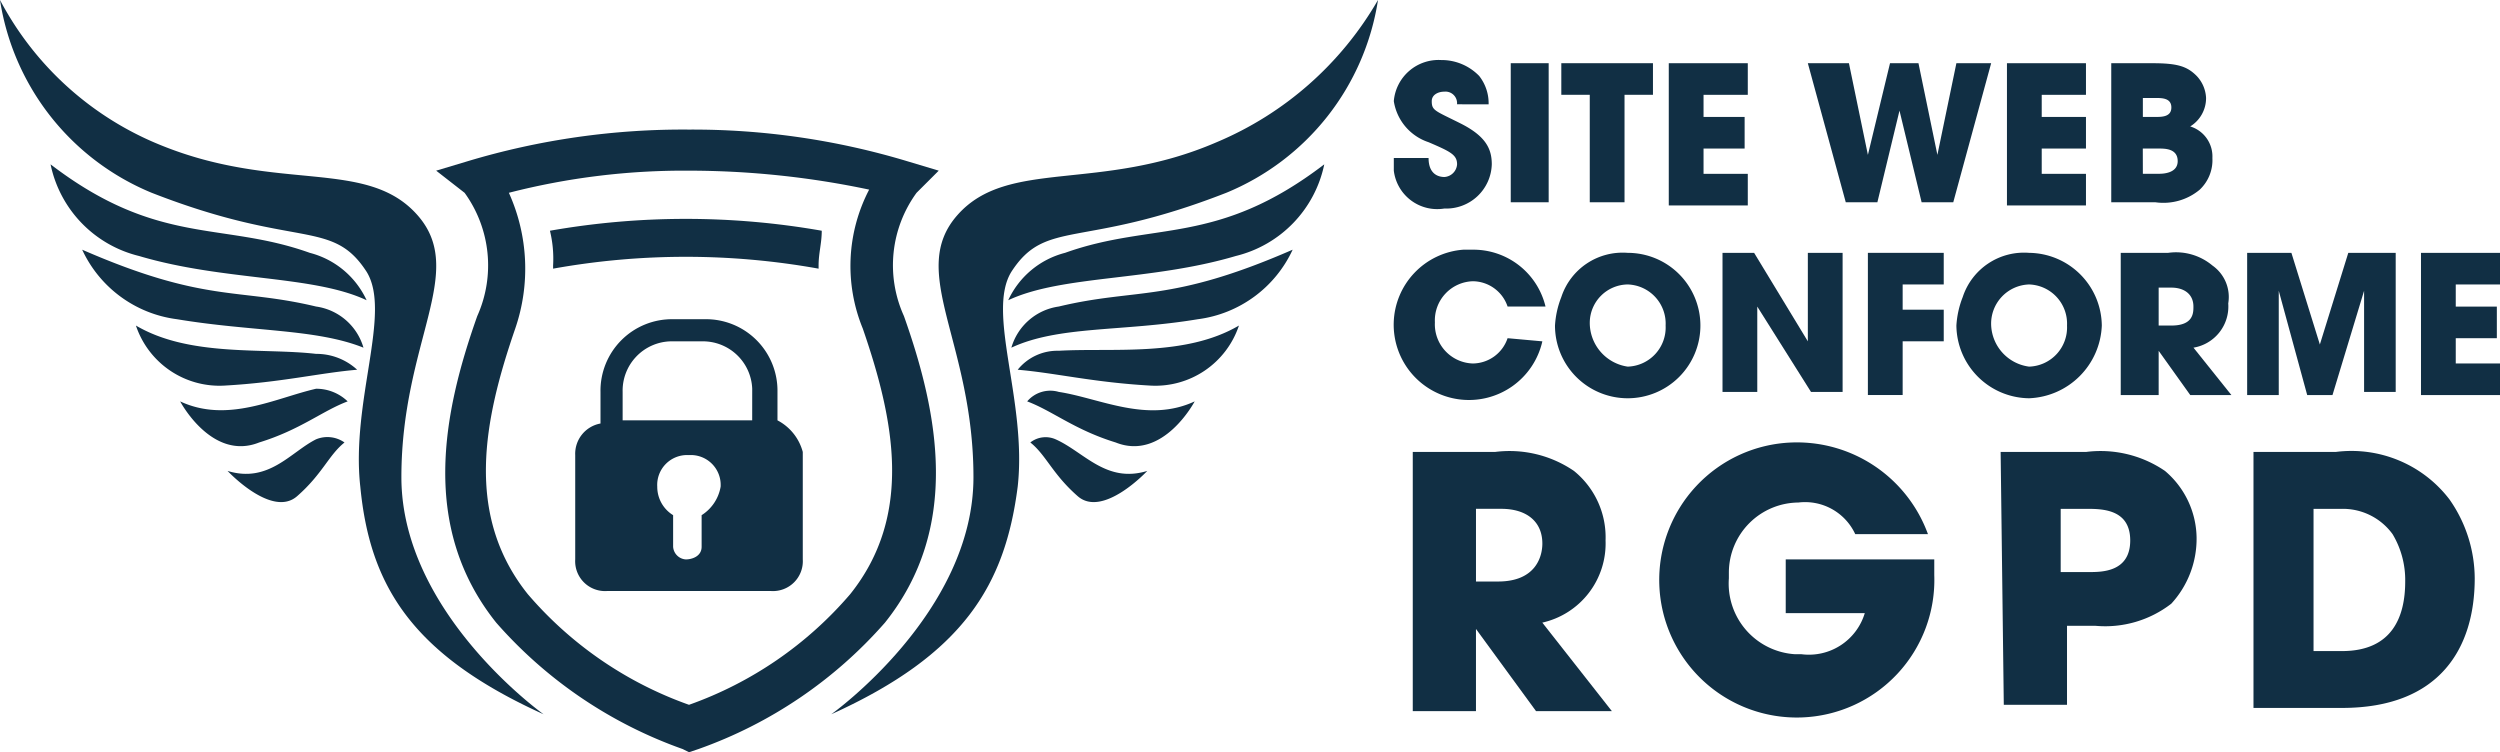 <svg xmlns="http://www.w3.org/2000/svg" width="189.115" height="56.902" viewBox="0 0 189.115 56.902">
    <style type="text/css">
        .fill_bleu{fill:#112F44;}
    </style>
  <g id="RGPD_conforme_white_H" transform="translate(0 -0.6)">
    <g id="Groupe_3" data-name="Groupe 3" transform="translate(0 0.6)">
      <path id="Tracé_5" data-name="Tracé 5" d="M32.927,51.8l-.478-.239A33.724,33.724,0,0,1,18.343,42c-5.738-7.173-4.064-15.78-1.435-23.191a9.36,9.36,0,0,0-.956-9.324L13.8,7.808l2.391-.717A56.67,56.67,0,0,1,32.927,4.7a56.224,56.224,0,0,1,16.5,2.391l2.391.717L50.141,9.482a9.3,9.3,0,0,0-.956,9.324c2.63,7.412,4.3,16.019-1.435,23.191A33.724,33.724,0,0,1,33.644,51.56ZM19.3,9.482a13.931,13.931,0,0,1,.478,10.281c-2.391,6.933-3.825,14.106.956,20.083a28.676,28.676,0,0,0,12.193,8.368A28.676,28.676,0,0,0,45.12,39.845c4.782-5.977,3.347-13.15.956-20.083a12.486,12.486,0,0,1,.478-10.52A65.987,65.987,0,0,0,32.927,7.808,53.181,53.181,0,0,0,19.3,9.482Z" transform="translate(19.194 5.102)" class="fill_bleu"/>
      <path id="Tracé_6" data-name="Tracé 6" d="M41.122,54.633S30.364,46.982,30.364,36.7s5.021-15.54,1.2-19.844-10.52-1.674-19.366-5.26A23.823,23.823,0,0,1,0,.6,18.881,18.881,0,0,0,11.476,15.184c11,4.3,13.628,1.913,16.258,5.977,1.913,3.108-1.2,9.8-.478,16.258C27.973,44.83,31.081,50.09,41.122,54.633Z" transform="translate(0 -0.6)" class="fill_bleu"/>
      <path id="Tracé_7" data-name="Tracé 7" d="M1.6,5.8a9.023,9.023,0,0,0,6.694,6.933c6.455,1.913,13.15,1.435,17.214,3.347a6.526,6.526,0,0,0-4.3-3.586C14.511,10.1,9.729,12.016,1.6,5.8Z" transform="translate(2.225 6.632)" class="fill_bleu"/>
      <path id="Tracé_8" data-name="Tracé 8" d="M2.6,8.5a9.193,9.193,0,0,0,7.173,5.26c5.738.956,10.52.717,14.106,2.152A4.371,4.371,0,0,0,20.292,12.8C14.315,11.369,11.924,12.564,2.6,8.5Z" transform="translate(3.616 10.388)" class="fill_bleu"/>
      <path id="Tracé_9" data-name="Tracé 9" d="M4.3,10.9a6.666,6.666,0,0,0,6.694,4.543c4.3-.239,7.173-.956,10.042-1.2a4.545,4.545,0,0,0-3.108-1.2C13.863,12.574,8.364,13.291,4.3,10.9Z" transform="translate(5.981 13.726)" class="fill_bleu"/>
      <path id="Tracé_10" data-name="Tracé 10" d="M5.7,13.856s2.391,4.543,5.977,3.108c3.108-.956,4.782-2.391,6.694-3.108a3.425,3.425,0,0,0-2.391-.956C12.873,13.617,9.286,15.53,5.7,13.856Z" transform="translate(7.928 16.507)" class="fill_bleu"/>
      <path id="Tracé_11" data-name="Tracé 11" d="M7.2,16.982s3.347,3.586,5.26,1.913,2.391-3.108,3.586-4.064a2.246,2.246,0,0,0-2.152-.239C11.982,15.548,10.308,17.939,7.2,16.982Z" transform="translate(10.014 18.641)" class="fill_bleu"/>
      <path id="Tracé_12" data-name="Tracé 12" d="M26.3,54.633S37.059,46.982,37.059,36.7s-5.021-15.54-1.2-19.844,10.759-1.674,19.6-5.5A25.468,25.468,0,0,0,67.661.6,18.881,18.881,0,0,1,56.185,15.184c-11,4.3-13.628,1.913-16.258,5.977-1.913,3.108,1.2,9.8.478,16.258C39.45,44.83,36.342,50.09,26.3,54.633Z" transform="translate(36.579 -0.6)" class="fill_bleu"/>
      <path id="Tracé_13" data-name="Tracé 13" d="M55.808,5.8a9.023,9.023,0,0,1-6.694,6.933c-6.455,1.913-13.15,1.435-17.214,3.347a6.526,6.526,0,0,1,4.3-3.586C42.9,10.1,47.68,12.016,55.808,5.8Z" transform="translate(44.368 6.632)" class="fill_bleu"/>
      <path id="Tracé_14" data-name="Tracé 14" d="M53.278,8.5a9.193,9.193,0,0,1-7.173,5.26c-5.738.956-10.52.478-14.106,2.152A4.371,4.371,0,0,1,35.586,12.8C41.563,11.369,43.954,12.564,53.278,8.5Z" transform="translate(44.507 10.388)" class="fill_bleu"/>
      <path id="Tracé_15" data-name="Tracé 15" d="M48.936,10.9a6.666,6.666,0,0,1-6.694,4.543c-4.3-.239-7.173-.956-10.042-1.2a3.855,3.855,0,0,1,3.108-1.435C39.373,12.574,44.871,13.291,48.936,10.9Z" transform="translate(44.785 13.726)" class="fill_bleu"/>
      <path id="Tracé_16" data-name="Tracé 16" d="M45.171,13.769s-2.391,4.543-5.977,3.108c-3.108-.956-4.782-2.391-6.694-3.108a2.293,2.293,0,0,1,2.391-.717C38,13.53,41.585,15.443,45.171,13.769Z" transform="translate(45.202 16.594)" class="fill_bleu"/>
      <path id="Tracé_17" data-name="Tracé 17" d="M41.446,16.982s-3.347,3.586-5.26,1.913S33.8,15.787,32.6,14.83a1.872,1.872,0,0,1,1.913-.239C36.664,15.548,38.338,17.939,41.446,16.982Z" transform="translate(45.341 18.641)" class="fill_bleu"/>
      <path id="Tracé_18" data-name="Tracé 18" d="M37.961,8.422a59.386,59.386,0,0,0-20.561,0,8.964,8.964,0,0,1,.239,2.63v.239a56.681,56.681,0,0,1,20.083,0v-.239C37.722,10.1,37.961,9.378,37.961,8.422Z" transform="translate(24.201 9.032)" class="fill_bleu"/>
      <path id="Tracé_19" data-name="Tracé 19" d="M33.5,18.351V16.2A5.41,5.41,0,0,0,28,10.7H25.612a5.41,5.41,0,0,0-5.5,5.5h0V18.59A2.328,2.328,0,0,0,18.2,20.981v7.89a2.259,2.259,0,0,0,2.391,2.391H33.023a2.259,2.259,0,0,0,2.391-2.391V20.742A3.8,3.8,0,0,0,33.5,18.351Zm-5.738,7.173v2.391c0,.717-.717.956-1.2.956a1.028,1.028,0,0,1-.956-.956V25.523a2.511,2.511,0,0,1-1.2-2.152,2.259,2.259,0,0,1,2.391-2.391A2.259,2.259,0,0,1,29.2,23.371,3.184,3.184,0,0,1,27.763,25.523Zm3.825-7.173h-9.8V16.2a3.731,3.731,0,0,1,3.586-3.825h2.391a3.731,3.731,0,0,1,3.825,3.586h0Z" transform="translate(25.313 13.447)" class="fill_bleu"/>
      <path id="Tracé_20" data-name="Tracé 20" d="M48.882,5.862a.876.876,0,0,0-.956-.956c-.478,0-.956.239-.956.717,0,.717.239.717,2.152,1.674S51.512,9.21,51.512,10.4a3.446,3.446,0,0,1-3.586,3.347A3.307,3.307,0,0,1,44.1,10.883V9.927h2.63c0,1.2.717,1.435,1.2,1.435a1.028,1.028,0,0,0,.956-.956h0c0-.717-.478-.956-2.152-1.674A3.9,3.9,0,0,1,44.1,5.623a3.4,3.4,0,0,1,3.586-3.108,3.959,3.959,0,0,1,2.869,1.2,3.337,3.337,0,0,1,.717,2.152Z" transform="translate(61.336 2.027)" class="fill_bleu"/>
      <path id="Tracé_21" data-name="Tracé 21" d="M47.8,2.6h2.869V13.12H47.8Z" transform="translate(66.482 2.182)" class="fill_bleu"/>
      <path id="Tracé_22" data-name="Tracé 22" d="M51.552,4.991H49.4V2.6h6.933V4.991H54.182V13.12h-2.63Z" transform="translate(68.707 2.182)" class="fill_bleu"/>
      <path id="Tracé_23" data-name="Tracé 23" d="M52.8,2.6h5.977V4.991H55.43V6.664h3.108V9.055H55.43v1.913h3.347v2.391H52.8Z" transform="translate(73.436 2.182)" class="fill_bleu"/>
      <path id="Tracé_24" data-name="Tracé 24" d="M60.308,2.6l1.435,6.933h0L63.416,2.6h2.152L67,9.533h0L68.437,2.6h2.63L68.2,13.12H65.807L64.133,6.186h0L62.46,13.12H60.069L57.2,2.6Z" transform="translate(79.556 2.182)" class="fill_bleu"/>
      <path id="Tracé_25" data-name="Tracé 25" d="M63.5,2.6h5.977V4.991H66.13V6.664h3.347V9.055H66.13v1.913h3.347v2.391H63.5Z" transform="translate(88.318 2.182)" class="fill_bleu"/>
      <path id="Tracé_26" data-name="Tracé 26" d="M66.7,2.6h3.347c1.913,0,2.63.239,3.347.956a2.583,2.583,0,0,1,.717,1.674,2.511,2.511,0,0,1-1.2,2.152A2.375,2.375,0,0,1,74.59,9.773a3.069,3.069,0,0,1-.956,2.391,4.285,4.285,0,0,1-3.347.956H66.939V2.6Zm2.63,4.064h.956c.478,0,1.2,0,1.2-.717s-.717-.717-1.2-.717H69.33Zm0,4.3h1.2c.239,0,1.435,0,1.435-.956S71,9.055,70.525,9.055h-1.2Z" transform="translate(92.769 2.182)" class="fill_bleu"/>
      <path id="Tracé_27" data-name="Tracé 27" d="M55.347,15.433A5.693,5.693,0,1,1,49.369,8.5h.717a5.61,5.61,0,0,1,5.5,4.3H52.717a2.8,2.8,0,0,0-2.63-1.913A2.965,2.965,0,0,0,47.218,14h0a2.965,2.965,0,0,0,2.869,3.108h0a2.8,2.8,0,0,0,2.63-1.913Z" transform="translate(61.326 10.388)" class="fill_bleu"/>
      <path id="Tracé_28" data-name="Tracé 28" d="M54.7,8.615a5.5,5.5,0,1,1-5.5,5.5,6.981,6.981,0,0,1,.478-2.152A4.879,4.879,0,0,1,54.7,8.615Zm0,8.607a2.965,2.965,0,0,0,2.869-3.108h0A2.965,2.965,0,0,0,54.7,11.006h0a2.907,2.907,0,0,0-2.869,2.869h0A3.352,3.352,0,0,0,54.7,17.222Z" transform="translate(68.429 10.512)" class="fill_bleu"/>
      <path id="Tracé_29" data-name="Tracé 29" d="M54.5,8.6h2.391l4.064,6.694h0V8.6h2.63V19.12H61.194L57.13,12.664h0V19.12H54.5Z" transform="translate(75.801 10.527)" class="fill_bleu"/>
      <path id="Tracé_30" data-name="Tracé 30" d="M59.1,8.6h5.738v2.391H61.73V12.9h3.108v2.391H61.73v4.064H59.1Z" transform="translate(82.198 10.527)" class="fill_bleu"/>
      <path id="Tracé_31" data-name="Tracé 31" d="M67.4,8.615a5.561,5.561,0,0,1,5.5,5.5,5.729,5.729,0,0,1-5.5,5.5,5.561,5.561,0,0,1-5.5-5.5,6.981,6.981,0,0,1,.478-2.152A4.879,4.879,0,0,1,67.4,8.615Zm0,8.607a2.965,2.965,0,0,0,2.869-3.108h0A2.965,2.965,0,0,0,67.4,11.006h0a2.965,2.965,0,0,0-2.869,3.108h0A3.3,3.3,0,0,0,67.4,17.222Z" transform="translate(86.093 10.512)" class="fill_bleu"/>
      <path id="Tracé_32" data-name="Tracé 32" d="M67.339,8.636h3.347a4.285,4.285,0,0,1,3.347.956,2.91,2.91,0,0,1,1.2,2.869,3.155,3.155,0,0,1-2.63,3.347l2.869,3.586H72.36l-2.391-3.347h0v3.347H67.1V8.636Zm2.63,5.5h.956c1.674,0,1.674-.956,1.674-1.435,0-.956-.717-1.435-1.674-1.435h-.956Z" transform="translate(93.325 10.491)" class="fill_bleu"/>
      <path id="Tracé_33" data-name="Tracé 33" d="M71.1,8.6h3.347L76.6,15.533h0L78.751,8.6h3.586V19.12H79.946V11.469h0l-2.391,7.89H75.643l-2.152-7.89h0v7.89H71.1Z" transform="translate(98.888 10.527)" class="fill_bleu"/>
      <path id="Tracé_34" data-name="Tracé 34" d="M76.6,8.6h5.977v2.391H79.23v1.674h3.108v2.391H79.23v1.913h3.347v2.391H76.6Z" transform="translate(106.538 10.527)" class="fill_bleu"/>
      <path id="Tracé_35" data-name="Tracé 35" d="M44.7,14.935h6.216a8.641,8.641,0,0,1,5.977,1.435,6.454,6.454,0,0,1,2.391,5.26A6.137,6.137,0,0,1,54.5,27.845l5.26,6.694H54.024l-4.543-6.216h0V34.54H44.7Zm4.782,9.8h1.674c2.869,0,3.347-1.913,3.347-2.869,0-1.674-1.2-2.63-3.108-2.63H49.482Z" transform="translate(62.17 19.254)" class="fill_bleu"/>
      <path id="Tracé_36" data-name="Tracé 36" d="M73.306,23.693v.956A10.406,10.406,0,1,1,62.547,14.608a10.55,10.55,0,0,1,10.281,6.933h-5.5a4.181,4.181,0,0,0-4.3-2.391,5.307,5.307,0,0,0-5.26,5.26v.478a5.354,5.354,0,0,0,5.021,5.738h.478a4.413,4.413,0,0,0,4.782-3.108H62.069V23.454H73.306Z" transform="translate(73.014 18.864)" class="fill_bleu"/>
      <path id="Tracé_37" data-name="Tracé 37" d="M63.3,14.935h6.455a8.641,8.641,0,0,1,5.977,1.435,6.729,6.729,0,0,1,2.391,5.021,7.261,7.261,0,0,1-1.913,5.021,8.164,8.164,0,0,1-5.738,1.674H68.321v5.977H63.539Zm4.782,9.085h1.913c.956,0,3.108,0,3.108-2.391s-2.152-2.391-3.347-2.391H67.843V24.02Z" transform="translate(88.04 19.254)" class="fill_bleu"/>
      <path id="Tracé_38" data-name="Tracé 38" d="M71.2,14.953h6.455a9.33,9.33,0,0,1,8.607,3.586,10.462,10.462,0,0,1,1.913,5.977c0,5.26-2.63,9.8-10.042,9.8H71.439V14.953Zm4.782,15.062h2.152c3.825,0,4.782-2.63,4.782-5.26a6.747,6.747,0,0,0-.956-3.586,4.646,4.646,0,0,0-3.825-1.913H75.982Z" transform="translate(99.028 19.236)" class="fill_bleu"/>
    </g>
  </g>
</svg>

